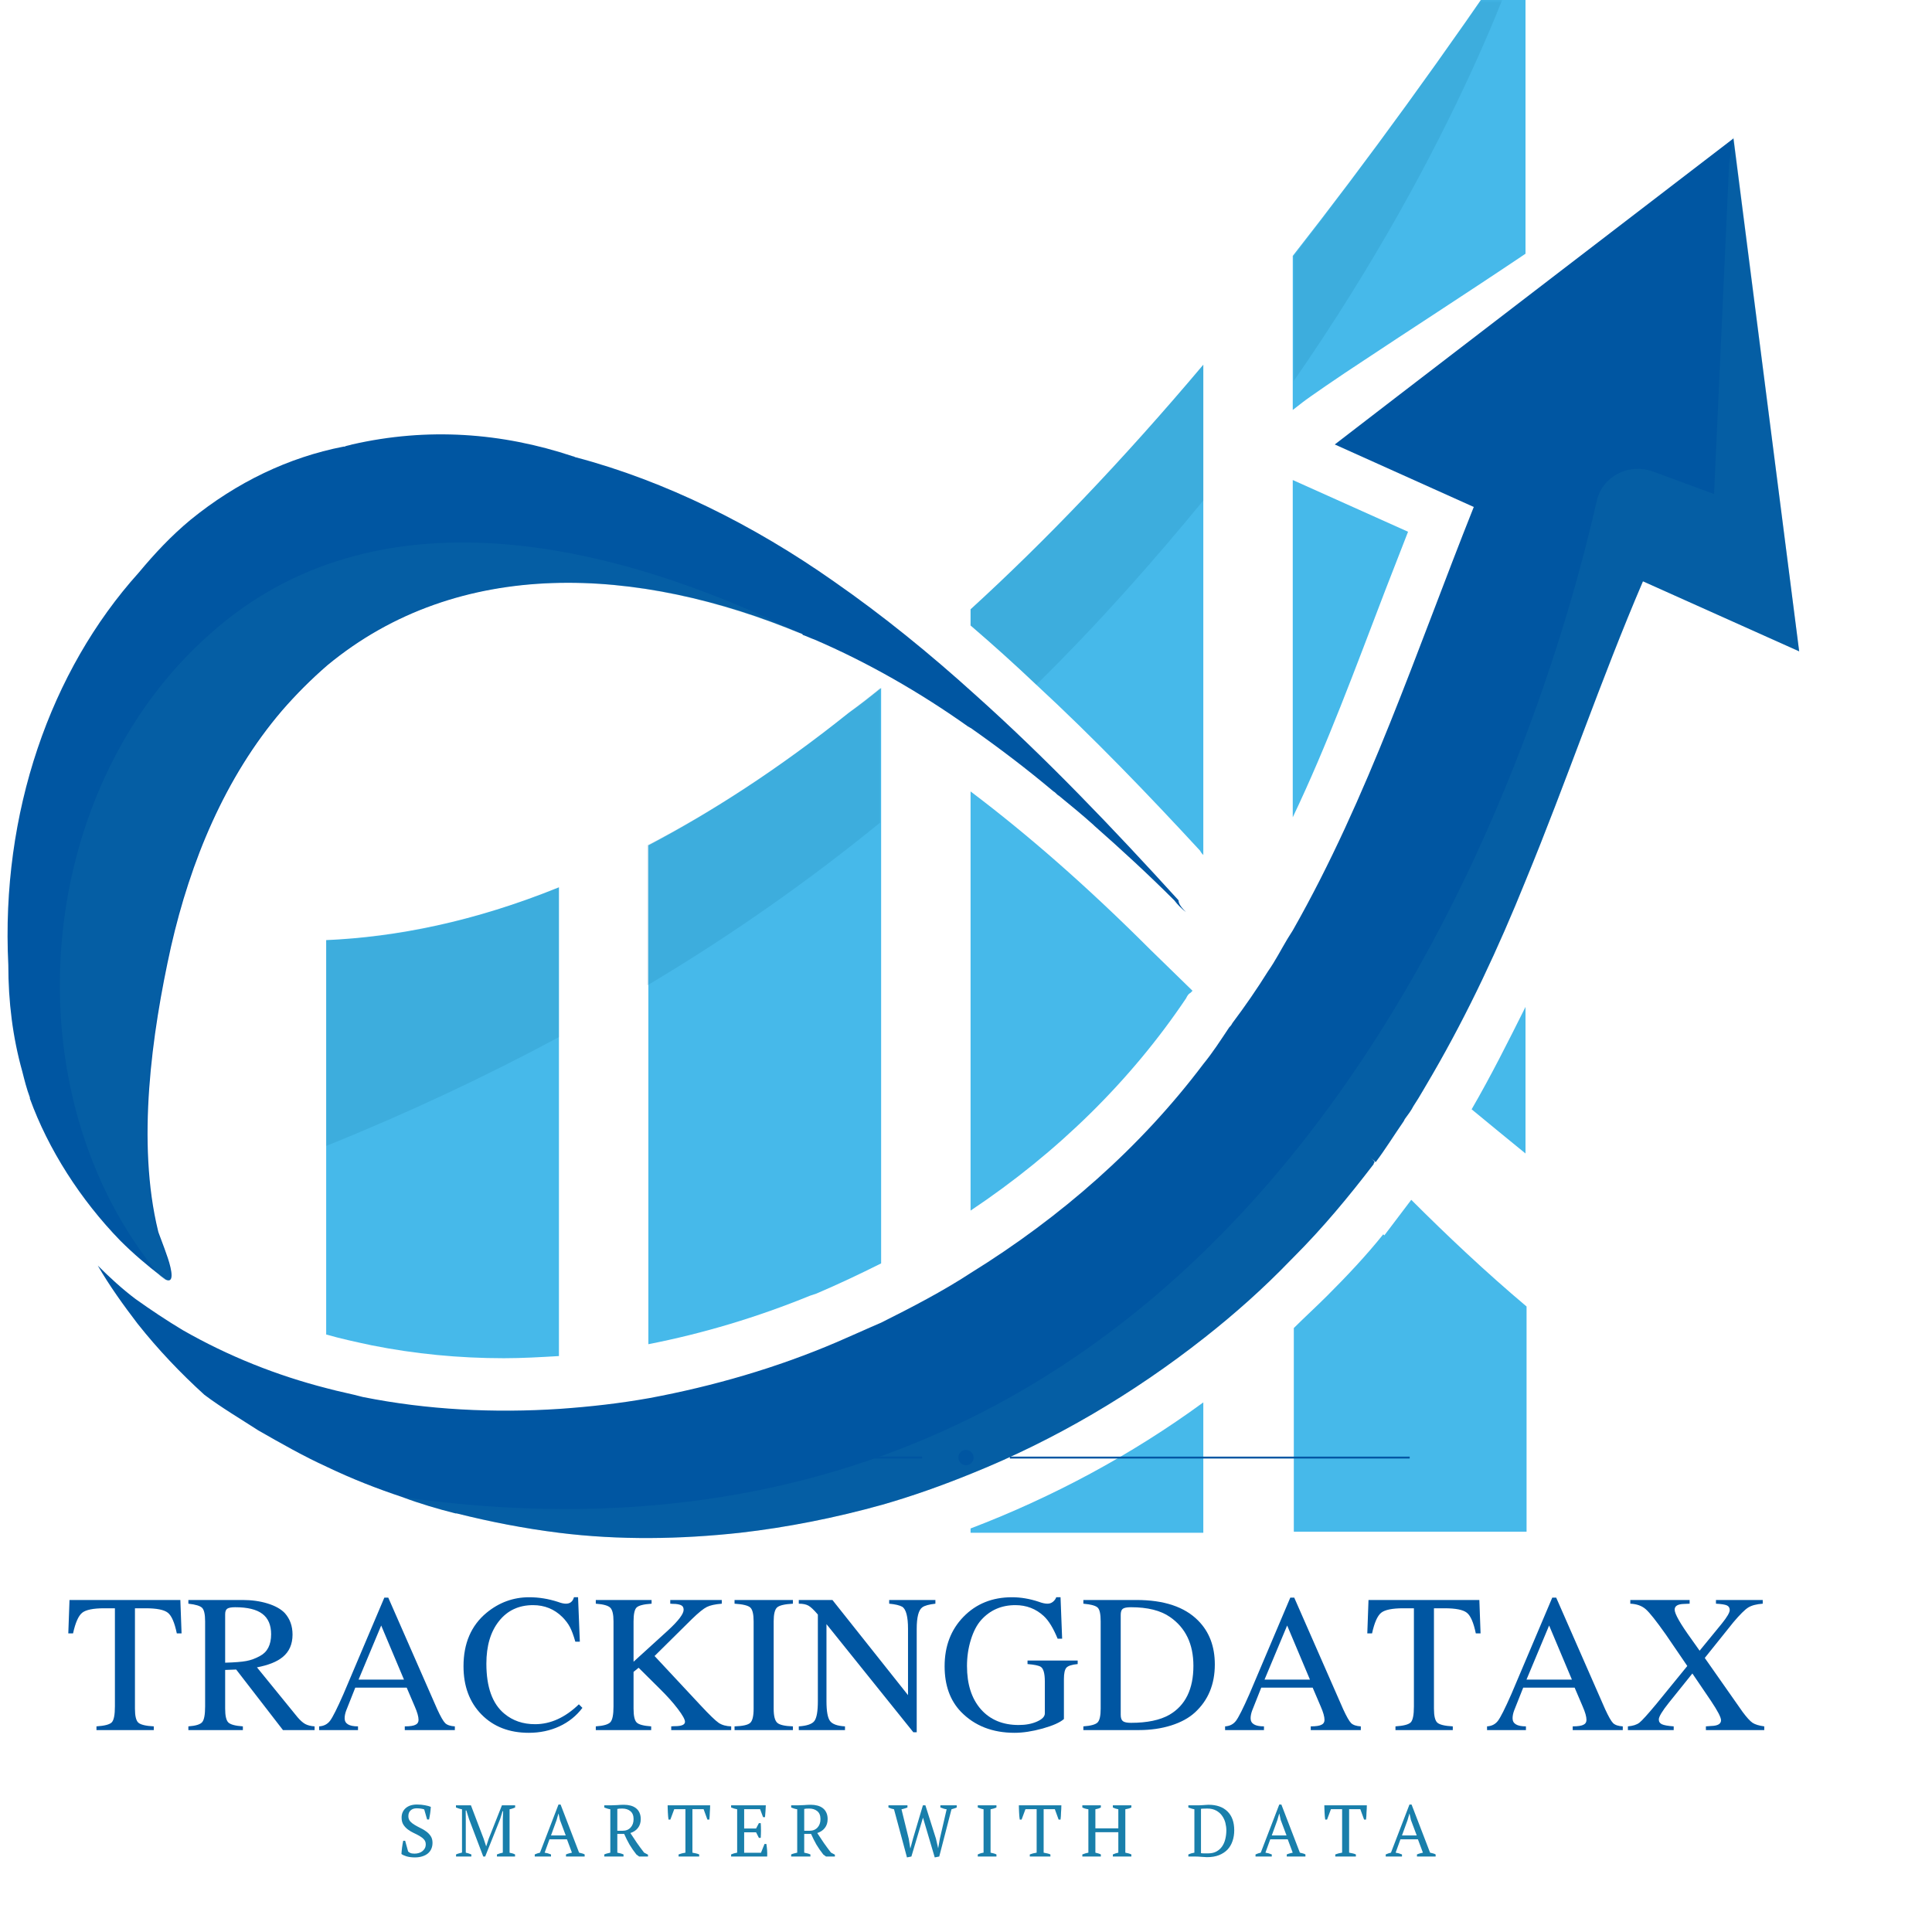 <svg version="1.0" preserveAspectRatio="xMidYMid meet" height="500" viewBox="0 0 375 375" zoomAndPan="magnify" width="500" xmlns:xlink="http://www.w3.org/1999/xlink" xmlns="http://www.w3.org/2000/svg"><defs><filter id="1d794dff69" height="100%" width="100%" y="0%" x="0%"><feColorMatrix color-interpolation-filters="sRGB" values="0 0 0 0 1 0 0 0 0 1 0 0 0 0 1 0 0 0 1 0"></feColorMatrix></filter><g></g><clipPath id="d0c39e2b7e"><path clip-rule="nonzero" d="M 18 26 L 349.5 26 L 349.5 299 L 18 299 Z M 18 26"></path></clipPath><clipPath id="6007b00971"><path clip-rule="nonzero" d="M 77 25 L 349.5 25 L 349.5 299.344 L 77 299.344 Z M 77 25"></path></clipPath><mask id="4a7283a5b7"><g filter="url(#1d794dff69)"><rect fill-opacity="0.2" height="450" y="-37.5" fill="#000000" width="450" x="-37.5"></rect></g></mask><clipPath id="4c91216698"><path clip-rule="nonzero" d="M 1 1 L 272.5 1 L 272.5 274 L 1 274 Z M 1 1"></path></clipPath><clipPath id="f8f3fef5ce"><rect height="275" y="0" width="273" x="0"></rect></clipPath><mask id="9c32a8b39b"><g filter="url(#1d794dff69)"><rect fill-opacity="0.2" height="450" y="-37.5" fill="#000000" width="450" x="-37.5"></rect></g></mask><clipPath id="1849a52740"><rect height="147" y="0" width="147" x="0"></rect></clipPath><mask id="a68c6eddad"><g filter="url(#1d794dff69)"><rect fill-opacity="0.2" height="450" y="-37.5" fill="#000000" width="450" x="-37.5"></rect></g></mask><clipPath id="2ce991b23f"><path clip-rule="nonzero" d="M 1 0.078 L 46.719 0.078 L 46.719 50.48 L 1 50.48 Z M 1 0.078"></path></clipPath><clipPath id="1a35d0da65"><rect height="51" y="0" width="47" x="0"></rect></clipPath><mask id="2ef5b34500"><g filter="url(#1d794dff69)"><rect fill-opacity="0.2" height="450" y="-37.5" fill="#000000" width="450" x="-37.5"></rect></g></mask><clipPath id="ad52421f9c"><path clip-rule="nonzero" d="M 0.039 1 L 46 1 L 46 60 L 0.039 60 Z M 0.039 1"></path></clipPath><clipPath id="ba257f4491"><rect height="62" y="0" width="47" x="0"></rect></clipPath><mask id="f59f1366a1"><g filter="url(#1d794dff69)"><rect fill-opacity="0.2" height="450" y="-37.5" fill="#000000" width="450" x="-37.5"></rect></g></mask><clipPath id="0caee966f6"><rect height="66" y="0" width="47" x="0"></rect></clipPath><mask id="7d894e0ae8"><g filter="url(#1d794dff69)"><rect fill-opacity="0.2" height="450" y="-37.5" fill="#000000" width="450" x="-37.5"></rect></g></mask><clipPath id="3b7508e519"><path clip-rule="nonzero" d="M 1 0 L 46.879 0 L 46.879 74 L 1 74 Z M 1 0"></path></clipPath><clipPath id="74e118dbbe"><rect height="75" y="0" width="47" x="0"></rect></clipPath><clipPath id="1c3198e99c"><path clip-rule="nonzero" d="M 101.367 282 L 179 282 L 179 284 L 101.367 284 Z M 101.367 282"></path></clipPath><clipPath id="0076789b25"><path clip-rule="nonzero" d="M 196 282 L 273.867 282 L 273.867 284 L 196 284 Z M 196 282"></path></clipPath><clipPath id="a1f609f5ff"><path clip-rule="nonzero" d="M 186 281.41 L 189 281.41 L 189 284.41 L 186 284.41 Z M 186 281.41"></path></clipPath></defs><g clip-path="url(#d0c39e2b7e)"><path fill-rule="nonzero" fill-opacity="1" d="M 349.219 126.426 L 318.895 112.832 C 310.738 131.863 304.043 151.734 296.098 170.977 C 290.867 183.941 285.012 196.492 278.109 208.414 C 276.855 210.504 275.602 212.805 274.344 214.688 C 273.926 215.523 273.301 216.359 272.672 217.199 L 272.461 217.617 C 270.582 220.336 268.906 223.055 267.023 225.562 C 266.605 225.145 266.188 224.938 265.77 224.52 C 266.188 224.938 266.605 225.145 266.816 225.562 C 266.816 225.562 266.605 225.773 266.605 225.98 C 261.797 232.258 256.777 238.32 251.129 243.969 C 250.922 244.18 250.711 244.387 250.504 244.598 C 245.273 250.035 239.625 255.055 233.77 259.656 C 219.965 270.531 204.699 279.523 188.594 286.008 C 182.945 288.309 177.09 290.398 171.234 292.074 C 162.242 294.582 152.828 296.465 143.625 297.512 C 132.125 298.766 120.203 298.977 108.488 297.512 C 101.797 296.676 95.312 295.418 88.621 293.746 C 88.621 293.746 88.621 293.746 88.41 293.746 C 85.066 292.91 81.508 291.863 78.164 290.609 C 73.145 288.938 68.332 287.055 63.523 284.754 C 58.922 282.66 54.531 280.152 50.137 277.641 C 46.582 275.34 43.027 273.25 39.68 270.738 C 35.078 266.559 30.688 261.957 26.711 256.938 C 23.992 253.379 21.273 249.617 18.973 245.641 C 21.273 247.941 23.785 250.242 26.293 252.125 C 29.223 254.219 32.359 256.309 35.496 258.191 C 44.281 263.211 53.691 266.977 63.523 269.484 C 65.824 270.113 68.125 270.531 70.426 271.156 C 82.973 273.668 95.941 274.297 108.699 273.457 C 114.555 273.039 120.203 272.414 126.059 271.367 C 138.398 269.066 150.738 265.512 162.449 260.492 C 165.379 259.238 168.098 257.98 171.027 256.727 C 176.883 253.797 182.945 250.66 188.383 247.105 C 205.953 236.23 221.43 222.637 233.562 206.531 C 235.441 204.23 236.906 201.93 238.582 199.422 C 238.789 199.211 239 199 239.207 198.582 C 241.719 195.238 244.02 191.891 246.109 188.543 C 247.574 186.453 248.621 184.359 249.875 182.27 C 250.293 181.641 250.504 181.223 250.922 180.598 C 265.562 154.871 274.973 126.219 286.059 98.402 L 259.078 86.27 C 259.285 86.062 336.461 26.871 336.461 26.871 Z M 349.219 126.426" fill="#0056a2"></path></g><path fill-rule="nonzero" fill-opacity="1" d="M 230.215 177.039 C 229.379 176.414 228.543 175.578 227.914 174.742 C 222.895 169.723 217.664 164.91 212.438 160.309 L 212.227 160.102 C 210.137 158.219 207.836 156.336 205.535 154.453 C 205.117 154.242 204.906 153.824 204.488 153.617 C 199.262 149.223 194.031 145.25 188.387 141.277 C 188.176 141.277 188.176 141.066 187.965 141.066 C 178.555 134.375 168.305 128.52 158.059 124.125 C 157.43 123.918 156.594 123.5 155.965 123.289 C 155.965 123.289 155.758 123.289 155.758 123.082 C 123.758 109.695 89.039 108.023 63.523 129.145 C 60.387 131.863 57.457 134.793 54.738 137.93 C 43.652 150.898 36.961 167.211 33.195 183.734 C 29.43 200.676 26.504 221.801 30.688 238.949 C 30.688 239.156 31.73 241.668 32.57 244.18 C 33.406 246.688 33.824 249.199 32.152 248.359 L 31.312 247.734 C 28.594 245.641 25.875 243.34 23.367 240.832 C 15.629 232.883 9.352 223.055 5.797 213.223 C 5.797 213.223 5.797 213.223 5.797 213.016 C 5.172 211.34 4.754 209.668 4.332 207.996 C 2.453 201.301 1.613 194.398 1.613 187.289 C 0.152 157.801 9.773 130.191 26.922 111.16 C 30.059 107.395 33.195 104.047 36.961 100.91 C 45.953 93.59 55.992 88.781 66.66 86.688 L 66.871 86.688 C 67.289 86.48 67.707 86.48 68.332 86.27 C 82.973 82.926 97.406 83.969 111.207 88.57 C 111.418 88.57 111.629 88.781 111.836 88.781 C 129.195 93.383 146.348 101.957 161.824 112.832 C 171.445 119.523 180.438 126.844 189.223 134.793 C 203.023 147.133 215.992 160.727 228.75 174.742 C 228.75 175.578 229.586 176.414 230.215 177.039 Z M 230.215 177.039" fill="#0056a2"></path><path fill-rule="nonzero" fill-opacity="1" d="M 108.488 172.23 L 108.488 263.211 C 104.934 263.418 101.379 263.629 97.824 263.629 C 89.039 263.629 80.465 262.793 72.098 261.117 C 69.168 260.492 66.242 259.863 63.312 259.027 L 63.312 182.48 C 76.91 181.852 91.969 178.922 108.488 172.23 Z M 108.488 172.23" fill="#46b9ea"></path><path fill-rule="nonzero" fill-opacity="1" d="M 171.027 133.539 L 171.027 245.223 C 166.844 247.316 162.867 249.199 158.477 251.078 L 157.223 251.496 C 146.973 255.68 136.516 258.816 125.848 260.91 L 125.848 164.074 C 138.188 157.59 151.156 149.223 164.75 138.348 C 166.844 136.883 168.934 135.211 171.027 133.539 Z M 171.027 133.539" fill="#46b9ea"></path><path fill-rule="nonzero" fill-opacity="1" d="M 273.301 103.211 L 250.922 93.172 L 250.922 158.637 C 257.613 144.621 263.051 129.773 268.906 114.504 C 270.371 110.742 271.836 106.977 273.301 103.211 Z M 273.301 103.211" fill="#46b9ea"></path><path fill-rule="nonzero" fill-opacity="1" d="M 296.098 -12.656 L 296.098 49.25 C 284.594 56.988 272.883 64.52 264.723 69.957 C 259.914 73.094 253.848 77.277 252.801 78.113 L 250.922 79.578 L 250.922 49.668 C 265.352 31.266 280.41 10.559 296.098 -12.656 Z M 296.098 -12.656" fill="#46b9ea"></path><path fill-rule="nonzero" fill-opacity="1" d="M 296.098 195.445 C 292.75 202.141 289.402 208.832 285.641 215.316 C 289.195 218.242 292.75 221.172 296.098 223.891 Z M 296.098 195.445" fill="#46b9ea"></path><path fill-rule="nonzero" fill-opacity="1" d="M 268.699 239.785 L 268.488 239.578 C 265.141 243.758 261.379 247.734 257.613 251.496 C 255.523 253.59 253.223 255.68 251.129 257.773 L 251.129 297.301 L 296.305 297.301 L 296.305 253.59 C 288.359 246.898 280.828 239.785 273.926 232.883 Z M 268.699 239.785" fill="#46b9ea"></path><path fill-rule="nonzero" fill-opacity="1" d="M 233.562 70.793 L 233.562 165.957 C 233.352 165.746 233.145 165.539 232.934 165.121 C 222.895 154.242 212.227 143.16 201.145 132.91 C 196.961 128.938 192.777 125.172 188.387 121.406 L 188.387 118.27 C 202.816 105.094 217.875 89.406 233.562 70.793 Z M 233.562 70.793" fill="#46b9ea"></path><path fill-rule="nonzero" fill-opacity="1" d="M 188.387 153.617 L 188.387 234.977 C 205.324 223.68 219.547 209.668 230.215 193.773 C 230.422 193.355 230.633 192.938 231.051 192.727 L 231.262 192.52 L 231.469 192.309 L 223.312 184.359 C 210.973 172.02 199.469 161.98 188.387 153.617 Z M 188.387 153.617" fill="#46b9ea"></path><path fill-rule="nonzero" fill-opacity="1" d="M 188.387 297.512 L 233.562 297.512 L 233.562 272.203 C 219.547 282.453 204.281 290.609 188.387 296.676 Z M 188.387 297.512" fill="#46b9ea"></path><g clip-path="url(#6007b00971)"><g mask="url(#4a7283a5b7)"><g transform="matrix(1, 0, 0, 1, 77, 25)"><g clip-path="url(#f8f3fef5ce)"><g clip-path="url(#4c91216698)"><path fill-rule="nonzero" fill-opacity="1" d="M 272.219 101.426 L 241.895 87.832 C 233.738 106.863 227.043 126.734 219.098 145.977 C 213.867 158.941 208.012 171.492 201.109 183.414 C 199.855 185.504 198.602 187.805 197.344 189.688 C 196.926 190.523 196.301 191.359 195.672 192.199 L 195.461 192.617 C 193.582 195.336 191.906 198.055 190.023 200.562 C 189.605 200.145 189.188 199.938 188.77 199.52 C 189.188 199.938 189.605 200.145 189.816 200.562 C 189.816 200.562 189.605 200.773 189.605 200.98 C 184.797 207.258 179.777 213.32 174.129 218.969 C 173.922 219.18 173.711 219.387 173.504 219.598 C 168.273 225.035 162.625 230.055 156.77 234.656 C 142.965 245.531 127.699 254.523 111.594 261.008 C 105.945 263.309 100.09 265.398 94.234 267.074 C 85.242 269.582 75.828 271.465 66.625 272.512 C 55.125 273.766 43.203 273.977 31.488 272.512 C 24.797 271.676 18.312 270.418 11.621 268.746 C 11.621 268.746 11.621 268.746 11.41 268.746 C 8.066 267.91 4.508 266.863 1.164 265.609 C 173.082 289.871 223.281 114.812 232.898 72.355 C 233.945 67.543 238.965 64.824 243.777 66.5 L 255.699 70.891 L 258.625 6.684 L 259.461 1.453 Z M 272.219 101.426" fill="#197fab"></path></g></g></g></g></g><g mask="url(#9c32a8b39b)"><g transform="matrix(1, 0, 0, 1, 10, 103)"><g clip-path="url(#1849a52740)"><path fill-rule="nonzero" fill-opacity="1" d="M 145.547 20.082 C 113.547 6.695 78.828 5.023 53.312 26.145 C 50.176 28.863 47.25 31.793 44.531 34.93 C 33.445 47.898 26.75 64.211 22.988 80.734 C 19.223 97.676 16.293 118.801 20.477 135.949 C 20.477 136.156 21.523 138.668 22.359 141.18 C 23.195 143.688 23.613 146.199 21.941 145.359 L 21.105 144.734 C -8.387 109.387 -3.785 50.617 30.727 20.082 C 62.727 -8.574 108.527 1.883 145.547 20.082 Z M 145.547 20.082" fill="#197fab"></path></g></g></g><g mask="url(#a68c6eddad)"><g transform="matrix(1, 0, 0, 1, 62, 172)"><g clip-path="url(#1a35d0da65)"><g clip-path="url(#2ce991b23f)"><path fill-rule="nonzero" fill-opacity="1" d="M 1.312 10.48 C 14.91 10.062 29.969 6.922 46.488 0.23 L 46.488 29.301 C 32.477 36.832 17.418 43.941 1.312 50.426 Z M 1.312 10.48" fill="#197fab"></path></g></g></g></g><g mask="url(#2ef5b34500)"><g transform="matrix(1, 0, 0, 1, 125, 132)"><g clip-path="url(#ba257f4491)"><g clip-path="url(#ad52421f9c)"><path fill-rule="nonzero" fill-opacity="1" d="M 39.75 6.348 C 41.844 4.676 43.934 3.211 45.816 1.539 L 45.816 27.68 C 32.223 38.766 17.164 49.434 0.641 59.262 L 0.641 32.074 C 13.188 25.59 26.156 17.223 39.75 6.348 Z M 39.75 6.348" fill="#197fab"></path></g></g></g></g><g mask="url(#f59f1366a1)"><g transform="matrix(1, 0, 0, 1, 187, 69)"><g clip-path="url(#0caee966f6)"><path fill-rule="nonzero" fill-opacity="1" d="M 46.562 1.793 L 46.562 28.145 C 36.941 39.859 26.273 51.988 14.145 63.91 C 9.961 59.938 5.777 56.172 1.387 52.406 L 1.387 49.27 C 15.816 36.094 30.875 20.406 46.562 1.793 Z M 46.562 1.793" fill="#197fab"></path></g></g></g><g mask="url(#7d894e0ae8)"><g transform="matrix(1, 0, 0, 1, 250, 0)"><g clip-path="url(#74e118dbbe)"><g clip-path="url(#3b7508e519)"><path fill-rule="nonzero" fill-opacity="1" d="M 46.098 -12.449 C 45.469 -10.148 33.34 27.5 1.129 73.93 L 1.129 49.668 C 15.352 31.266 30.41 10.559 46.098 -12.449 Z M 46.098 -12.449" fill="#197fab"></path></g></g></g></g><g fill-opacity="1" fill="#0056a2"><g transform="translate(12.616, 335.806)"><g><path d="M 22.625 -18.766 L 21.703 -18.766 C 21.266 -20.879 20.68 -22.219 19.953 -22.781 C 19.234 -23.352 17.797 -23.641 15.641 -23.641 L 13.578 -23.641 L 13.578 -4.156 C 13.578 -2.758 13.789 -1.859 14.219 -1.453 C 14.656 -1.047 15.66 -0.801 17.234 -0.719 L 17.234 0 L 6.109 0 L 6.109 -0.719 C 7.68 -0.82 8.672 -1.082 9.078 -1.5 C 9.484 -1.926 9.688 -2.953 9.688 -4.578 L 9.688 -23.641 L 7.625 -23.641 C 5.488 -23.641 4.055 -23.348 3.328 -22.766 C 2.609 -22.18 2.02 -20.848 1.562 -18.766 L 0.641 -18.766 L 0.875 -25.25 L 22.391 -25.25 Z M 22.625 -18.766"></path></g></g></g><g fill-opacity="1" fill="#0056a2"><g transform="translate(35.922, 335.806)"><g><path d="M 25.141 0 L 19 0 L 9.922 -11.75 L 7.781 -11.672 L 7.781 -4.156 C 7.781 -2.781 7.984 -1.891 8.391 -1.484 C 8.797 -1.078 9.738 -0.82 11.219 -0.719 L 11.219 0 L 0.641 0 L 0.641 -0.719 C 2.066 -0.82 2.961 -1.098 3.328 -1.547 C 3.703 -1.992 3.891 -3.004 3.891 -4.578 L 3.891 -21.094 C 3.891 -22.438 3.703 -23.305 3.328 -23.703 C 2.961 -24.098 2.066 -24.375 0.641 -24.531 L 0.641 -25.25 L 11.172 -25.25 C 12.953 -25.25 14.578 -25.02 16.047 -24.562 C 17.523 -24.102 18.633 -23.477 19.375 -22.688 C 20.363 -21.57 20.859 -20.188 20.859 -18.531 C 20.859 -16.656 20.211 -15.195 18.922 -14.156 C 17.828 -13.258 16.172 -12.598 13.953 -12.172 L 21.812 -2.516 C 22.352 -1.879 22.859 -1.43 23.328 -1.172 C 23.797 -0.922 24.398 -0.77 25.141 -0.719 Z M 16.703 -18.609 C 16.703 -20.391 16.133 -21.707 15 -22.562 C 13.875 -23.414 12.113 -23.844 9.719 -23.844 C 8.957 -23.844 8.441 -23.742 8.172 -23.547 C 7.91 -23.359 7.781 -23 7.781 -22.469 L 7.781 -13.078 C 9.633 -13.129 11.004 -13.238 11.891 -13.406 C 12.785 -13.57 13.664 -13.895 14.531 -14.375 C 15.977 -15.133 16.703 -16.547 16.703 -18.609 Z M 16.703 -18.609"></path></g></g></g><g fill-opacity="1" fill="#0056a2"><g transform="translate(61.364, 335.806)"><g><path d="M 26.922 0 L 17.203 0 L 17.203 -0.719 C 18.242 -0.719 18.957 -0.832 19.344 -1.062 C 19.695 -1.238 19.875 -1.547 19.875 -1.984 C 19.875 -2.598 19.629 -3.461 19.141 -4.578 L 17.578 -8.234 L 7.594 -8.234 L 5.828 -3.781 C 5.629 -3.238 5.531 -2.738 5.531 -2.281 C 5.531 -1.238 6.395 -0.719 8.125 -0.719 L 8.125 0 L 0.578 0 L 0.578 -0.719 C 1.484 -0.77 2.191 -1.133 2.703 -1.812 C 3.211 -2.488 4.078 -4.211 5.297 -6.984 L 13.234 -25.703 L 14 -25.703 L 23.5 -4.047 C 24.156 -2.617 24.672 -1.719 25.047 -1.344 C 25.43 -0.977 26.055 -0.77 26.922 -0.719 Z M 17.047 -9.797 L 12.625 -20.297 L 8.234 -9.797 Z M 17.047 -9.797"></path></g></g></g><g fill-opacity="1" fill="#0056a2"><g transform="translate(88.905, 335.806)"><g><path d="M 24.141 -4.312 C 22.973 -2.758 21.484 -1.562 19.672 -0.719 C 17.867 0.113 15.891 0.531 13.734 0.531 C 9.941 0.531 6.879 -0.656 4.547 -3.031 C 2.223 -5.406 1.062 -8.523 1.062 -12.391 C 1.062 -16.836 2.551 -20.297 5.531 -22.766 C 7.969 -24.773 10.727 -25.781 13.812 -25.781 C 15.688 -25.781 17.551 -25.477 19.406 -24.875 C 20.02 -24.645 20.531 -24.531 20.938 -24.531 C 21.75 -24.531 22.27 -24.945 22.5 -25.781 L 23.297 -25.781 L 23.641 -17.156 L 22.766 -17.156 C 22.41 -18.406 22.055 -19.359 21.703 -20.016 C 21.348 -20.68 20.863 -21.32 20.25 -21.938 C 18.695 -23.477 16.801 -24.25 14.562 -24.25 C 11.789 -24.25 9.586 -23.219 7.953 -21.156 C 6.316 -19.102 5.5 -16.348 5.5 -12.891 C 5.5 -8.336 6.664 -5.098 9 -3.172 C 10.625 -1.816 12.609 -1.141 14.953 -1.141 C 17.953 -1.141 20.785 -2.426 23.453 -5 Z M 24.141 -4.312"></path></g></g></g><g fill-opacity="1" fill="#0056a2"><g transform="translate(114.347, 335.806)"><g><path d="M 27.578 0 L 15.938 0 L 15.938 -0.719 C 16.25 -0.75 16.609 -0.766 17.016 -0.766 C 18.078 -0.816 18.609 -1.098 18.609 -1.609 C 18.609 -2.055 18.145 -2.891 17.219 -4.109 C 16.289 -5.336 15.102 -6.66 13.656 -8.078 L 9.609 -12.094 L 8.625 -11.297 L 8.625 -4.156 C 8.625 -2.758 8.828 -1.863 9.234 -1.469 C 9.641 -1.07 10.578 -0.82 12.047 -0.719 L 12.047 0 L 1.297 0 L 1.297 -0.719 C 2.797 -0.82 3.742 -1.098 4.141 -1.547 C 4.535 -1.992 4.734 -3.004 4.734 -4.578 L 4.734 -21.094 C 4.734 -22.438 4.531 -23.316 4.125 -23.734 C 3.719 -24.16 2.773 -24.426 1.297 -24.531 L 1.297 -25.25 L 12.125 -25.25 L 12.125 -24.531 C 10.57 -24.426 9.598 -24.176 9.203 -23.781 C 8.816 -23.383 8.625 -22.488 8.625 -21.094 L 8.625 -13.266 L 15.375 -19.406 C 17.352 -21.238 18.344 -22.551 18.344 -23.344 C 18.344 -23.727 18.223 -24 17.984 -24.156 C 17.742 -24.32 17.332 -24.43 16.75 -24.484 C 16.383 -24.484 16.051 -24.5 15.75 -24.531 L 15.75 -25.25 L 25.75 -25.25 L 25.75 -24.531 C 24.445 -24.426 23.477 -24.211 22.844 -23.891 C 22.207 -23.578 21.242 -22.797 19.953 -21.547 L 12.703 -14.375 L 21.594 -4.844 C 23.32 -2.988 24.504 -1.844 25.141 -1.406 C 25.773 -0.977 26.586 -0.75 27.578 -0.719 Z M 27.578 0"></path></g></g></g><g fill-opacity="1" fill="#0056a2"><g transform="translate(141.888, 335.806)"><g><path d="M 12.016 0 L 0.688 0 L 0.688 -0.719 C 2.289 -0.77 3.305 -1 3.734 -1.406 C 4.172 -1.812 4.391 -2.727 4.391 -4.156 L 4.391 -21.094 C 4.391 -22.488 4.176 -23.383 3.75 -23.781 C 3.332 -24.176 2.312 -24.426 0.688 -24.531 L 0.688 -25.25 L 12.016 -25.25 L 12.016 -24.531 C 10.41 -24.445 9.383 -24.203 8.938 -23.797 C 8.5 -23.391 8.281 -22.488 8.281 -21.094 L 8.281 -4.156 C 8.281 -2.758 8.508 -1.848 8.969 -1.422 C 9.426 -1.004 10.441 -0.77 12.016 -0.719 Z M 12.016 0"></path></g></g></g><g fill-opacity="1" fill="#0056a2"><g transform="translate(154.59, 335.806)"><g><path d="M 26.969 -24.531 C 25.75 -24.395 24.91 -24.164 24.453 -23.844 C 23.711 -23.332 23.344 -21.93 23.344 -19.641 L 23.344 0.422 L 22.688 0.422 L 5.828 -20.562 L 5.828 -5.609 C 5.828 -3.672 6.055 -2.391 6.516 -1.766 C 6.973 -1.148 7.941 -0.801 9.422 -0.719 L 9.422 0 L 0.453 0 L 0.453 -0.719 C 2.035 -0.82 3.047 -1.172 3.484 -1.766 C 3.93 -2.367 4.156 -3.648 4.156 -5.609 L 4.156 -22.422 C 3.395 -23.316 2.789 -23.891 2.344 -24.141 C 1.895 -24.398 1.266 -24.531 0.453 -24.531 L 0.453 -25.25 L 6.984 -25.25 L 21.656 -6.781 L 21.656 -19.641 C 21.656 -21.984 21.289 -23.41 20.562 -23.922 C 20.02 -24.223 19.164 -24.426 18 -24.531 L 18 -25.25 L 26.969 -25.25 Z M 26.969 -24.531"></path></g></g></g><g fill-opacity="1" fill="#0056a2"><g transform="translate(182.13, 335.806)"><g><path d="M 27.047 -12.812 C 25.922 -12.707 25.191 -12.473 24.859 -12.109 C 24.535 -11.742 24.375 -11 24.375 -9.875 L 24.375 -2.141 C 23.613 -1.473 22.234 -0.859 20.234 -0.297 C 18.234 0.254 16.422 0.531 14.797 0.531 C 10.504 0.531 7.035 -0.828 4.391 -3.547 C 2.273 -5.754 1.219 -8.703 1.219 -12.391 C 1.219 -16.285 2.441 -19.488 4.891 -22 C 7.348 -24.52 10.484 -25.781 14.297 -25.781 C 16.004 -25.781 17.734 -25.488 19.484 -24.906 C 20.148 -24.656 20.711 -24.531 21.172 -24.531 C 21.578 -24.531 21.93 -24.648 22.234 -24.891 C 22.535 -25.129 22.754 -25.426 22.891 -25.781 L 23.719 -25.781 L 24.031 -17.734 L 23.156 -17.734 C 22.312 -19.797 21.406 -21.27 20.438 -22.156 C 18.914 -23.551 17.086 -24.25 14.953 -24.25 C 12.254 -24.25 10.039 -23.285 8.312 -21.359 C 7.477 -20.422 6.812 -19.145 6.312 -17.531 C 5.812 -15.914 5.562 -14.219 5.562 -12.438 C 5.562 -8.895 6.457 -6.098 8.25 -4.047 C 10.051 -2.004 12.5 -0.984 15.594 -0.984 C 16.969 -0.984 18.156 -1.207 19.156 -1.656 C 20.164 -2.102 20.672 -2.629 20.672 -3.234 L 20.672 -9.422 C 20.672 -10.992 20.406 -11.945 19.875 -12.281 C 19.469 -12.531 18.613 -12.707 17.312 -12.812 L 17.312 -13.5 L 27.047 -13.5 Z M 27.047 -12.812"></path></g></g></g><g fill-opacity="1" fill="#0056a2"><g transform="translate(209.671, 335.806)"><g><path d="M 26.125 -12.734 C 26.125 -8.867 24.828 -5.754 22.234 -3.391 C 21.066 -2.328 19.531 -1.492 17.625 -0.891 C 15.719 -0.297 13.656 0 11.438 0 L 0.609 0 L 0.609 -0.719 C 2.055 -0.82 2.977 -1.078 3.375 -1.484 C 3.77 -1.891 3.969 -2.781 3.969 -4.156 L 3.969 -21.094 C 3.969 -22.488 3.781 -23.375 3.406 -23.75 C 3.039 -24.133 2.109 -24.395 0.609 -24.531 L 0.609 -25.25 L 10.906 -25.25 C 16.27 -25.25 20.266 -23.914 22.891 -21.25 C 25.047 -19.082 26.125 -16.242 26.125 -12.734 Z M 21.969 -12.469 C 21.969 -16.688 20.457 -19.844 17.438 -21.938 C 15.625 -23.207 13.094 -23.844 9.844 -23.844 C 9.051 -23.844 8.52 -23.738 8.25 -23.531 C 7.988 -23.332 7.859 -22.938 7.859 -22.344 L 7.859 -2.969 C 7.859 -2.363 8 -1.953 8.281 -1.734 C 8.562 -1.516 9.082 -1.406 9.844 -1.406 C 12.988 -1.406 15.477 -1.926 17.312 -2.969 C 20.414 -4.781 21.969 -7.945 21.969 -12.469 Z M 21.969 -12.469"></path></g></g></g><g fill-opacity="1" fill="#0056a2"><g transform="translate(237.211, 335.806)"><g><path d="M 26.922 0 L 17.203 0 L 17.203 -0.719 C 18.242 -0.719 18.957 -0.832 19.344 -1.062 C 19.695 -1.238 19.875 -1.547 19.875 -1.984 C 19.875 -2.598 19.629 -3.461 19.141 -4.578 L 17.578 -8.234 L 7.594 -8.234 L 5.828 -3.781 C 5.629 -3.238 5.531 -2.738 5.531 -2.281 C 5.531 -1.238 6.395 -0.719 8.125 -0.719 L 8.125 0 L 0.578 0 L 0.578 -0.719 C 1.484 -0.77 2.191 -1.133 2.703 -1.812 C 3.211 -2.488 4.078 -4.211 5.297 -6.984 L 13.234 -25.703 L 14 -25.703 L 23.5 -4.047 C 24.156 -2.617 24.672 -1.719 25.047 -1.344 C 25.43 -0.977 26.055 -0.77 26.922 -0.719 Z M 17.047 -9.797 L 12.625 -20.297 L 8.234 -9.797 Z M 17.047 -9.797"></path></g></g></g><g fill-opacity="1" fill="#0056a2"><g transform="translate(264.751, 335.806)"><g><path d="M 22.625 -18.766 L 21.703 -18.766 C 21.266 -20.879 20.68 -22.219 19.953 -22.781 C 19.234 -23.352 17.797 -23.641 15.641 -23.641 L 13.578 -23.641 L 13.578 -4.156 C 13.578 -2.758 13.789 -1.859 14.219 -1.453 C 14.656 -1.047 15.66 -0.801 17.234 -0.719 L 17.234 0 L 6.109 0 L 6.109 -0.719 C 7.68 -0.82 8.672 -1.082 9.078 -1.5 C 9.484 -1.926 9.688 -2.953 9.688 -4.578 L 9.688 -23.641 L 7.625 -23.641 C 5.488 -23.641 4.055 -23.348 3.328 -22.766 C 2.609 -22.18 2.02 -20.848 1.562 -18.766 L 0.641 -18.766 L 0.875 -25.25 L 22.391 -25.25 Z M 22.625 -18.766"></path></g></g></g><g fill-opacity="1" fill="#0056a2"><g transform="translate(288.058, 335.806)"><g><path d="M 26.922 0 L 17.203 0 L 17.203 -0.719 C 18.242 -0.719 18.957 -0.832 19.344 -1.062 C 19.695 -1.238 19.875 -1.547 19.875 -1.984 C 19.875 -2.598 19.629 -3.461 19.141 -4.578 L 17.578 -8.234 L 7.594 -8.234 L 5.828 -3.781 C 5.629 -3.238 5.531 -2.738 5.531 -2.281 C 5.531 -1.238 6.395 -0.719 8.125 -0.719 L 8.125 0 L 0.578 0 L 0.578 -0.719 C 1.484 -0.77 2.191 -1.133 2.703 -1.812 C 3.211 -2.488 4.078 -4.211 5.297 -6.984 L 13.234 -25.703 L 14 -25.703 L 23.5 -4.047 C 24.156 -2.617 24.672 -1.719 25.047 -1.344 C 25.43 -0.977 26.055 -0.77 26.922 -0.719 Z M 17.047 -9.797 L 12.625 -20.297 L 8.234 -9.797 Z M 17.047 -9.797"></path></g></g></g><g fill-opacity="1" fill="#0056a2"><g transform="translate(315.598, 335.806)"><g><path d="M 26.844 0 L 15.516 0 L 15.516 -0.719 C 16.129 -0.77 16.473 -0.797 16.547 -0.797 C 17.816 -0.828 18.453 -1.195 18.453 -1.906 C 18.453 -2.469 17.805 -3.711 16.516 -5.641 L 12.891 -10.984 L 8.359 -5.344 C 7.035 -3.688 6.375 -2.594 6.375 -2.062 C 6.375 -1.625 6.578 -1.312 6.984 -1.125 C 7.391 -0.938 8.148 -0.801 9.266 -0.719 L 9.266 0 L 0.375 0 L 0.375 -0.719 C 1.344 -0.801 2.082 -1.035 2.594 -1.422 C 3.102 -1.816 4.207 -3.035 5.906 -5.078 L 11.906 -12.438 L 7.75 -18.531 C 5.883 -21.176 4.578 -22.82 3.828 -23.469 C 3.078 -24.125 2.082 -24.477 0.844 -24.531 L 0.844 -25.25 L 12.359 -25.25 L 12.359 -24.531 L 11.297 -24.484 C 10.066 -24.461 9.453 -24.094 9.453 -23.375 C 9.453 -22.562 10.535 -20.656 12.703 -17.656 L 14.297 -15.406 L 18.609 -20.672 C 19.629 -21.941 20.141 -22.816 20.141 -23.297 C 20.141 -23.734 19.953 -24.035 19.578 -24.203 C 19.211 -24.367 18.508 -24.477 17.469 -24.531 L 17.469 -25.25 L 26.547 -25.25 L 26.547 -24.531 C 25.328 -24.445 24.383 -24.195 23.719 -23.781 C 23.062 -23.363 22.109 -22.414 20.859 -20.938 L 15.297 -14 L 22.625 -3.547 C 23.438 -2.453 24.086 -1.738 24.578 -1.406 C 25.078 -1.082 25.832 -0.852 26.844 -0.719 Z M 26.844 0"></path></g></g></g><g clip-path="url(#1c3198e99c)"><path fill-rule="nonzero" fill-opacity="1" d="M 101.367 282.734 L 178.977 282.734 L 178.977 283.098 L 101.367 283.098 Z M 101.367 282.734" fill="#0056a2"></path></g><g clip-path="url(#0076789b25)"><path fill-rule="nonzero" fill-opacity="1" d="M 196.012 282.734 L 273.621 282.734 L 273.621 283.098 L 196.012 283.098 Z M 196.012 282.734" fill="#0056a2"></path></g><g clip-path="url(#a1f609f5ff)"><path fill-rule="nonzero" fill-opacity="1" d="M 188.984 282.918 C 188.984 282.98 188.984 283.047 188.973 283.098 C 188.883 283.832 188.262 284.398 187.5 284.398 C 186.742 284.398 186.121 283.832 186.031 283.098 C 186.02 283.031 186.02 282.98 186.02 282.918 C 186.02 282.852 186.02 282.789 186.031 282.734 C 186.109 282 186.727 281.434 187.488 281.434 C 188.25 281.434 188.867 282 188.957 282.734 C 188.973 282.801 188.984 282.867 188.984 282.918 Z M 188.984 282.918" fill="#0056a2"></path></g><g fill-opacity="1" fill="#197fab"><g transform="translate(77.091, 360.351)"><g><path d="M 2.125 -0.984 C 2.238 -0.867 2.383 -0.77 2.562 -0.688 C 2.75 -0.602 3.02 -0.562 3.375 -0.562 C 3.676 -0.562 3.957 -0.602 4.219 -0.688 C 4.488 -0.77 4.719 -0.891 4.906 -1.047 C 5.102 -1.203 5.258 -1.391 5.375 -1.609 C 5.488 -1.828 5.547 -2.082 5.547 -2.375 C 5.547 -2.75 5.43 -3.062 5.203 -3.312 C 4.973 -3.57 4.68 -3.801 4.328 -4 C 3.984 -4.195 3.609 -4.391 3.203 -4.578 C 2.797 -4.766 2.422 -4.988 2.078 -5.25 C 1.734 -5.508 1.441 -5.82 1.203 -6.188 C 0.973 -6.551 0.859 -7.008 0.859 -7.562 C 0.859 -7.957 0.93 -8.312 1.078 -8.625 C 1.223 -8.938 1.426 -9.203 1.688 -9.422 C 1.945 -9.641 2.254 -9.805 2.609 -9.922 C 2.973 -10.035 3.375 -10.094 3.812 -10.094 C 4.395 -10.094 4.922 -10.047 5.391 -9.953 C 5.867 -9.867 6.25 -9.766 6.531 -9.641 C 6.531 -9.473 6.516 -9.281 6.484 -9.062 C 6.461 -8.852 6.438 -8.633 6.406 -8.406 C 6.375 -8.188 6.336 -7.969 6.297 -7.75 C 6.266 -7.539 6.227 -7.352 6.188 -7.188 L 5.812 -7.188 L 5.25 -9.141 C 5.082 -9.211 4.867 -9.266 4.609 -9.297 C 4.348 -9.336 4.07 -9.359 3.781 -9.359 C 3.289 -9.359 2.898 -9.223 2.609 -8.953 C 2.316 -8.691 2.172 -8.316 2.172 -7.828 C 2.172 -7.441 2.285 -7.113 2.516 -6.844 C 2.742 -6.582 3.035 -6.348 3.391 -6.141 C 3.742 -5.93 4.117 -5.727 4.516 -5.531 C 4.922 -5.344 5.297 -5.117 5.641 -4.859 C 5.992 -4.609 6.285 -4.305 6.516 -3.953 C 6.742 -3.609 6.859 -3.176 6.859 -2.656 C 6.859 -2.227 6.781 -1.836 6.625 -1.484 C 6.477 -1.141 6.254 -0.844 5.953 -0.594 C 5.66 -0.352 5.301 -0.164 4.875 -0.031 C 4.445 0.102 3.969 0.172 3.438 0.172 C 2.844 0.172 2.305 0.102 1.828 -0.031 C 1.359 -0.176 1.023 -0.332 0.828 -0.5 C 0.836 -0.656 0.852 -0.848 0.875 -1.078 C 0.895 -1.305 0.922 -1.539 0.953 -1.781 C 0.984 -2.02 1.02 -2.254 1.062 -2.484 C 1.102 -2.711 1.141 -2.906 1.172 -3.062 L 1.547 -3.062 Z M 2.125 -0.984"></path></g></g></g><g fill-opacity="1" fill="#197fab"><g transform="translate(88.096, 360.351)"><g><path d="M 11.875 0 L 8.359 0 L 8.359 -0.406 C 8.547 -0.488 8.734 -0.555 8.922 -0.609 C 9.109 -0.66 9.301 -0.707 9.5 -0.75 L 9.5 -7.141 L 9.562 -8.797 L 9.453 -8.797 L 8.984 -7.281 L 6.078 0 L 5.703 0 L 2.938 -7.281 L 2.422 -8.938 L 2.297 -8.938 L 2.312 -7.141 L 2.312 -0.75 C 2.488 -0.707 2.664 -0.66 2.844 -0.609 C 3.031 -0.555 3.211 -0.488 3.391 -0.406 L 3.391 0 L 0.422 0 L 0.422 -0.406 C 0.598 -0.488 0.785 -0.555 0.984 -0.609 C 1.18 -0.672 1.379 -0.723 1.578 -0.766 L 1.578 -9.172 C 1.379 -9.203 1.18 -9.25 0.984 -9.312 C 0.785 -9.375 0.594 -9.441 0.406 -9.516 L 0.406 -9.938 L 3.312 -9.938 L 5.781 -3.453 L 6.266 -1.984 L 6.281 -1.984 L 6.766 -3.469 L 9.328 -9.938 L 11.891 -9.938 L 11.891 -9.516 C 11.723 -9.441 11.547 -9.375 11.359 -9.312 C 11.18 -9.25 11 -9.203 10.812 -9.172 L 10.812 -0.734 C 11.008 -0.703 11.195 -0.66 11.375 -0.609 C 11.551 -0.555 11.719 -0.488 11.875 -0.406 Z M 11.875 0"></path></g></g></g><g fill-opacity="1" fill="#197fab"><g transform="translate(103.794, 360.351)"><g><path d="M 3.156 0 L 0 0 L 0 -0.406 C 0.344 -0.562 0.68 -0.676 1.016 -0.75 L 4.609 -10.094 L 5.016 -10.094 L 8.609 -0.75 C 8.797 -0.707 8.984 -0.66 9.172 -0.609 C 9.359 -0.566 9.531 -0.5 9.688 -0.406 L 9.688 0 L 6.062 0 L 6.062 -0.406 C 6.25 -0.488 6.441 -0.555 6.641 -0.609 C 6.836 -0.66 7.031 -0.707 7.219 -0.75 L 6.25 -3.344 L 2.859 -3.344 L 1.922 -0.75 C 2.328 -0.695 2.738 -0.582 3.156 -0.406 Z M 3.156 -4.094 L 6.016 -4.094 L 4.891 -7.094 L 4.625 -8.312 L 4.594 -8.312 L 4.234 -7.062 Z M 3.156 -4.094"></path></g></g></g><g fill-opacity="1" fill="#197fab"><g transform="translate(116.884, 360.351)"><g><path d="M 2.938 -0.75 C 3.156 -0.707 3.363 -0.66 3.562 -0.609 C 3.758 -0.555 3.953 -0.488 4.141 -0.406 L 4.141 0 L 0.406 0 L 0.406 -0.406 C 0.613 -0.5 0.812 -0.566 1 -0.609 C 1.195 -0.66 1.391 -0.707 1.578 -0.75 L 1.578 -9.172 C 1.328 -9.211 1.109 -9.266 0.922 -9.328 C 0.734 -9.391 0.562 -9.453 0.406 -9.516 L 0.406 -9.938 L 1.656 -9.938 C 2.039 -9.938 2.457 -9.953 2.906 -9.984 C 3.352 -10.023 3.789 -10.047 4.219 -10.047 C 4.676 -10.047 5.102 -9.992 5.5 -9.891 C 5.906 -9.785 6.254 -9.617 6.547 -9.391 C 6.848 -9.16 7.078 -8.867 7.234 -8.516 C 7.398 -8.172 7.484 -7.754 7.484 -7.266 C 7.484 -6.578 7.301 -6.004 6.938 -5.547 C 6.582 -5.086 6.094 -4.758 5.469 -4.562 C 5.875 -3.926 6.297 -3.289 6.734 -2.656 C 7.18 -2.02 7.645 -1.391 8.125 -0.766 L 8.891 -0.359 L 8.891 0 L 7.172 0 L 6.641 -0.391 C 6.379 -0.723 6.141 -1.047 5.922 -1.359 C 5.703 -1.68 5.492 -2.004 5.297 -2.328 C 5.109 -2.66 4.93 -2.992 4.766 -3.328 C 4.609 -3.66 4.441 -4.016 4.266 -4.391 L 2.938 -4.391 Z M 3.906 -9.312 C 3.676 -9.312 3.488 -9.305 3.344 -9.297 C 3.195 -9.285 3.062 -9.266 2.938 -9.234 L 2.938 -5 L 3.953 -5 C 4.609 -5 5.129 -5.207 5.516 -5.625 C 5.898 -6.039 6.094 -6.586 6.094 -7.266 C 6.094 -7.961 5.883 -8.477 5.469 -8.812 C 5.062 -9.145 4.539 -9.312 3.906 -9.312 Z M 3.906 -9.312"></path></g></g></g><g fill-opacity="1" fill="#197fab"><g transform="translate(129.321, 360.351)"><g><path d="M 6.391 0 L 2.391 0 L 2.391 -0.406 C 2.598 -0.488 2.805 -0.555 3.016 -0.609 C 3.234 -0.66 3.469 -0.707 3.719 -0.75 L 3.719 -9.188 L 1.547 -9.188 L 0.797 -7.172 L 0.438 -7.172 C 0.406 -7.359 0.379 -7.57 0.359 -7.812 C 0.348 -8.051 0.332 -8.297 0.312 -8.547 C 0.301 -8.797 0.289 -9.039 0.281 -9.281 C 0.27 -9.52 0.266 -9.738 0.266 -9.938 L 8.516 -9.938 C 8.516 -9.738 8.508 -9.52 8.5 -9.281 C 8.488 -9.051 8.473 -8.812 8.453 -8.562 C 8.441 -8.312 8.43 -8.066 8.422 -7.828 C 8.41 -7.586 8.391 -7.367 8.359 -7.172 L 7.984 -7.172 L 7.25 -9.188 L 5.078 -9.188 L 5.078 -0.75 C 5.328 -0.707 5.555 -0.66 5.766 -0.609 C 5.984 -0.566 6.191 -0.5 6.391 -0.406 Z M 6.391 0"></path></g></g></g><g fill-opacity="1" fill="#197fab"><g transform="translate(141.503, 360.351)"><g><path d="M 7.141 -9.938 C 7.129 -9.551 7.109 -9.164 7.078 -8.781 C 7.055 -8.406 7.023 -8.023 6.984 -7.641 L 6.609 -7.641 L 6.031 -9.188 L 2.938 -9.188 L 2.938 -5.438 L 5.25 -5.438 L 5.797 -6.484 L 6.156 -6.484 C 6.219 -5.547 6.219 -4.594 6.156 -3.625 L 5.797 -3.625 L 5.25 -4.703 L 2.938 -4.703 L 2.938 -0.734 L 6.203 -0.734 L 6.891 -2.438 L 7.25 -2.438 C 7.312 -2.039 7.359 -1.641 7.391 -1.234 C 7.422 -0.828 7.426 -0.414 7.406 0 L 0.406 0 L 0.406 -0.406 C 0.738 -0.562 1.129 -0.676 1.578 -0.75 L 1.578 -9.172 C 1.391 -9.203 1.191 -9.25 0.984 -9.312 C 0.785 -9.375 0.594 -9.441 0.406 -9.516 L 0.406 -9.938 Z M 7.141 -9.938"></path></g></g></g><g fill-opacity="1" fill="#197fab"><g transform="translate(153.16, 360.351)"><g><path d="M 2.938 -0.75 C 3.156 -0.707 3.363 -0.66 3.562 -0.609 C 3.758 -0.555 3.953 -0.488 4.141 -0.406 L 4.141 0 L 0.406 0 L 0.406 -0.406 C 0.613 -0.5 0.812 -0.566 1 -0.609 C 1.195 -0.66 1.391 -0.707 1.578 -0.75 L 1.578 -9.172 C 1.328 -9.211 1.109 -9.266 0.922 -9.328 C 0.734 -9.391 0.562 -9.453 0.406 -9.516 L 0.406 -9.938 L 1.656 -9.938 C 2.039 -9.938 2.457 -9.953 2.906 -9.984 C 3.352 -10.023 3.789 -10.047 4.219 -10.047 C 4.676 -10.047 5.102 -9.992 5.5 -9.891 C 5.906 -9.785 6.254 -9.617 6.547 -9.391 C 6.848 -9.16 7.078 -8.867 7.234 -8.516 C 7.398 -8.172 7.484 -7.754 7.484 -7.266 C 7.484 -6.578 7.301 -6.004 6.938 -5.547 C 6.582 -5.086 6.094 -4.758 5.469 -4.562 C 5.875 -3.926 6.297 -3.289 6.734 -2.656 C 7.18 -2.02 7.645 -1.391 8.125 -0.766 L 8.891 -0.359 L 8.891 0 L 7.172 0 L 6.641 -0.391 C 6.379 -0.723 6.141 -1.047 5.922 -1.359 C 5.703 -1.68 5.492 -2.004 5.297 -2.328 C 5.109 -2.66 4.93 -2.992 4.766 -3.328 C 4.609 -3.66 4.441 -4.016 4.266 -4.391 L 2.938 -4.391 Z M 3.906 -9.312 C 3.676 -9.312 3.488 -9.305 3.344 -9.297 C 3.195 -9.285 3.062 -9.266 2.938 -9.234 L 2.938 -5 L 3.953 -5 C 4.609 -5 5.129 -5.207 5.516 -5.625 C 5.898 -6.039 6.094 -6.586 6.094 -7.266 C 6.094 -7.961 5.883 -8.477 5.469 -8.812 C 5.062 -9.145 4.539 -9.312 3.906 -9.312 Z M 3.906 -9.312"></path></g></g></g><g fill-opacity="1" fill="#197fab"><g transform="translate(165.598, 360.351)"><g></g></g></g><g fill-opacity="1" fill="#197fab"><g transform="translate(172.448, 360.351)"><g><path d="M 11.297 -9.172 C 11.098 -9.191 10.898 -9.234 10.703 -9.297 C 10.504 -9.359 10.297 -9.43 10.078 -9.516 L 10.078 -9.938 L 13.25 -9.938 L 13.25 -9.516 C 12.926 -9.379 12.586 -9.266 12.234 -9.172 L 9.859 0 L 8.984 0.172 L 6.703 -7.547 L 4.453 0 L 3.594 0.172 L 1.078 -9.172 C 0.891 -9.211 0.703 -9.258 0.516 -9.312 C 0.336 -9.375 0.164 -9.441 0 -9.516 L 0 -9.938 L 3.688 -9.938 L 3.688 -9.516 C 3.508 -9.453 3.328 -9.391 3.141 -9.328 C 2.953 -9.266 2.75 -9.211 2.531 -9.172 L 3.938 -3.453 L 4.234 -1.609 L 4.266 -1.609 L 4.766 -3.469 L 6.688 -9.938 L 7.172 -9.938 L 9.219 -3.469 L 9.641 -1.625 L 9.656 -1.625 L 9.984 -3.5 Z M 11.297 -9.172"></path></g></g></g><g fill-opacity="1" fill="#197fab"><g transform="translate(189.097, 360.351)"><g><path d="M 4.312 0 L 0.688 0 L 0.688 -0.406 C 1.051 -0.582 1.426 -0.695 1.812 -0.75 L 1.812 -9.172 C 1.625 -9.203 1.438 -9.25 1.25 -9.312 C 1.062 -9.375 0.875 -9.441 0.688 -9.516 L 0.688 -9.938 L 4.312 -9.938 L 4.312 -9.516 C 4.145 -9.441 3.961 -9.375 3.766 -9.312 C 3.566 -9.25 3.367 -9.203 3.172 -9.172 L 3.172 -0.75 C 3.367 -0.707 3.566 -0.66 3.766 -0.609 C 3.973 -0.555 4.156 -0.488 4.312 -0.406 Z M 4.312 0"></path></g></g></g><g fill-opacity="1" fill="#197fab"><g transform="translate(197.493, 360.351)"><g><path d="M 6.391 0 L 2.391 0 L 2.391 -0.406 C 2.598 -0.488 2.805 -0.555 3.016 -0.609 C 3.234 -0.66 3.469 -0.707 3.719 -0.75 L 3.719 -9.188 L 1.547 -9.188 L 0.797 -7.172 L 0.438 -7.172 C 0.406 -7.359 0.379 -7.57 0.359 -7.812 C 0.348 -8.051 0.332 -8.297 0.312 -8.547 C 0.301 -8.797 0.289 -9.039 0.281 -9.281 C 0.27 -9.52 0.266 -9.738 0.266 -9.938 L 8.516 -9.938 C 8.516 -9.738 8.508 -9.52 8.5 -9.281 C 8.488 -9.051 8.473 -8.812 8.453 -8.562 C 8.441 -8.312 8.43 -8.066 8.422 -7.828 C 8.41 -7.586 8.391 -7.367 8.359 -7.172 L 7.984 -7.172 L 7.25 -9.188 L 5.078 -9.188 L 5.078 -0.75 C 5.328 -0.707 5.555 -0.66 5.766 -0.609 C 5.984 -0.566 6.191 -0.5 6.391 -0.406 Z M 6.391 0"></path></g></g></g><g fill-opacity="1" fill="#197fab"><g transform="translate(209.675, 360.351)"><g><path d="M 4 0 L 0.406 0 L 0.406 -0.406 C 0.789 -0.562 1.18 -0.676 1.578 -0.75 L 1.578 -9.172 C 1.129 -9.234 0.738 -9.348 0.406 -9.516 L 0.406 -9.938 L 4 -9.938 L 4 -9.516 C 3.844 -9.43 3.672 -9.359 3.484 -9.297 C 3.305 -9.242 3.125 -9.203 2.938 -9.172 L 2.938 -5.469 L 7.391 -5.469 L 7.391 -9.172 C 7.191 -9.211 7.004 -9.258 6.828 -9.312 C 6.648 -9.375 6.484 -9.441 6.328 -9.516 L 6.328 -9.938 L 9.922 -9.938 L 9.922 -9.516 C 9.742 -9.422 9.551 -9.348 9.344 -9.297 C 9.145 -9.242 8.945 -9.203 8.75 -9.172 L 8.75 -0.75 C 8.969 -0.707 9.176 -0.66 9.375 -0.609 C 9.57 -0.555 9.754 -0.488 9.922 -0.406 L 9.922 0 L 6.328 0 L 6.328 -0.406 C 6.672 -0.562 7.023 -0.676 7.391 -0.75 L 7.391 -4.719 L 2.938 -4.719 L 2.938 -0.75 C 3.125 -0.707 3.305 -0.66 3.484 -0.609 C 3.672 -0.555 3.844 -0.488 4 -0.406 Z M 4 0"></path></g></g></g><g fill-opacity="1" fill="#197fab"><g transform="translate(223.402, 360.351)"><g></g></g></g><g fill-opacity="1" fill="#197fab"><g transform="translate(230.252, 360.351)"><g><path d="M 0.406 0 L 0.406 -0.406 C 0.738 -0.562 1.129 -0.676 1.578 -0.75 L 1.578 -9.172 C 1.359 -9.211 1.148 -9.266 0.953 -9.328 C 0.754 -9.391 0.57 -9.453 0.406 -9.516 L 0.406 -9.938 L 1.859 -9.938 C 2.016 -9.938 2.203 -9.938 2.422 -9.938 C 2.641 -9.945 2.863 -9.957 3.094 -9.969 C 3.332 -9.988 3.555 -10.004 3.766 -10.016 C 3.984 -10.035 4.16 -10.047 4.297 -10.047 C 5.898 -10.047 7.133 -9.613 8 -8.75 C 8.875 -7.895 9.312 -6.676 9.312 -5.094 C 9.312 -4.344 9.203 -3.648 8.984 -3.016 C 8.773 -2.379 8.453 -1.828 8.016 -1.359 C 7.578 -0.898 7.023 -0.535 6.359 -0.266 C 5.691 -0.004 4.906 0.125 4 0.125 C 3.852 0.125 3.691 0.113 3.516 0.094 C 3.336 0.082 3.148 0.07 2.953 0.062 C 2.754 0.051 2.551 0.035 2.344 0.016 C 2.145 0.004 1.957 0 1.781 0 Z M 4.094 -9.312 C 3.852 -9.312 3.617 -9.305 3.391 -9.297 C 3.16 -9.297 2.984 -9.281 2.859 -9.25 L 2.859 -0.656 C 2.898 -0.645 2.984 -0.633 3.109 -0.625 C 3.234 -0.625 3.363 -0.617 3.5 -0.609 C 3.645 -0.609 3.781 -0.609 3.906 -0.609 C 4.031 -0.609 4.125 -0.609 4.188 -0.609 C 4.844 -0.609 5.395 -0.727 5.844 -0.969 C 6.301 -1.219 6.672 -1.547 6.953 -1.953 C 7.242 -2.367 7.453 -2.848 7.578 -3.391 C 7.711 -3.93 7.781 -4.5 7.781 -5.094 C 7.781 -5.551 7.719 -6.031 7.594 -6.531 C 7.469 -7.031 7.258 -7.484 6.969 -7.891 C 6.688 -8.305 6.305 -8.645 5.828 -8.906 C 5.359 -9.176 4.781 -9.312 4.094 -9.312 Z M 4.094 -9.312"></path></g></g></g><g fill-opacity="1" fill="#197fab"><g transform="translate(243.696, 360.351)"><g><path d="M 3.156 0 L 0 0 L 0 -0.406 C 0.344 -0.562 0.68 -0.676 1.016 -0.75 L 4.609 -10.094 L 5.016 -10.094 L 8.609 -0.75 C 8.797 -0.707 8.984 -0.66 9.172 -0.609 C 9.359 -0.566 9.531 -0.5 9.688 -0.406 L 9.688 0 L 6.062 0 L 6.062 -0.406 C 6.25 -0.488 6.441 -0.555 6.641 -0.609 C 6.836 -0.66 7.031 -0.707 7.219 -0.75 L 6.25 -3.344 L 2.859 -3.344 L 1.922 -0.75 C 2.328 -0.695 2.738 -0.582 3.156 -0.406 Z M 3.156 -4.094 L 6.016 -4.094 L 4.891 -7.094 L 4.625 -8.312 L 4.594 -8.312 L 4.234 -7.062 Z M 3.156 -4.094"></path></g></g></g><g fill-opacity="1" fill="#197fab"><g transform="translate(256.786, 360.351)"><g><path d="M 6.391 0 L 2.391 0 L 2.391 -0.406 C 2.598 -0.488 2.805 -0.555 3.016 -0.609 C 3.234 -0.66 3.469 -0.707 3.719 -0.75 L 3.719 -9.188 L 1.547 -9.188 L 0.797 -7.172 L 0.438 -7.172 C 0.406 -7.359 0.379 -7.57 0.359 -7.812 C 0.348 -8.051 0.332 -8.297 0.312 -8.547 C 0.301 -8.797 0.289 -9.039 0.281 -9.281 C 0.27 -9.52 0.266 -9.738 0.266 -9.938 L 8.516 -9.938 C 8.516 -9.738 8.508 -9.52 8.5 -9.281 C 8.488 -9.051 8.473 -8.812 8.453 -8.562 C 8.441 -8.312 8.43 -8.066 8.422 -7.828 C 8.41 -7.586 8.391 -7.367 8.359 -7.172 L 7.984 -7.172 L 7.25 -9.188 L 5.078 -9.188 L 5.078 -0.75 C 5.328 -0.707 5.555 -0.66 5.766 -0.609 C 5.984 -0.566 6.191 -0.5 6.391 -0.406 Z M 6.391 0"></path></g></g></g><g fill-opacity="1" fill="#197fab"><g transform="translate(268.968, 360.351)"><g><path d="M 3.156 0 L 0 0 L 0 -0.406 C 0.344 -0.562 0.68 -0.676 1.016 -0.75 L 4.609 -10.094 L 5.016 -10.094 L 8.609 -0.75 C 8.797 -0.707 8.984 -0.66 9.172 -0.609 C 9.359 -0.566 9.531 -0.5 9.688 -0.406 L 9.688 0 L 6.062 0 L 6.062 -0.406 C 6.25 -0.488 6.441 -0.555 6.641 -0.609 C 6.836 -0.66 7.031 -0.707 7.219 -0.75 L 6.25 -3.344 L 2.859 -3.344 L 1.922 -0.75 C 2.328 -0.695 2.738 -0.582 3.156 -0.406 Z M 3.156 -4.094 L 6.016 -4.094 L 4.891 -7.094 L 4.625 -8.312 L 4.594 -8.312 L 4.234 -7.062 Z M 3.156 -4.094"></path></g></g></g></svg>